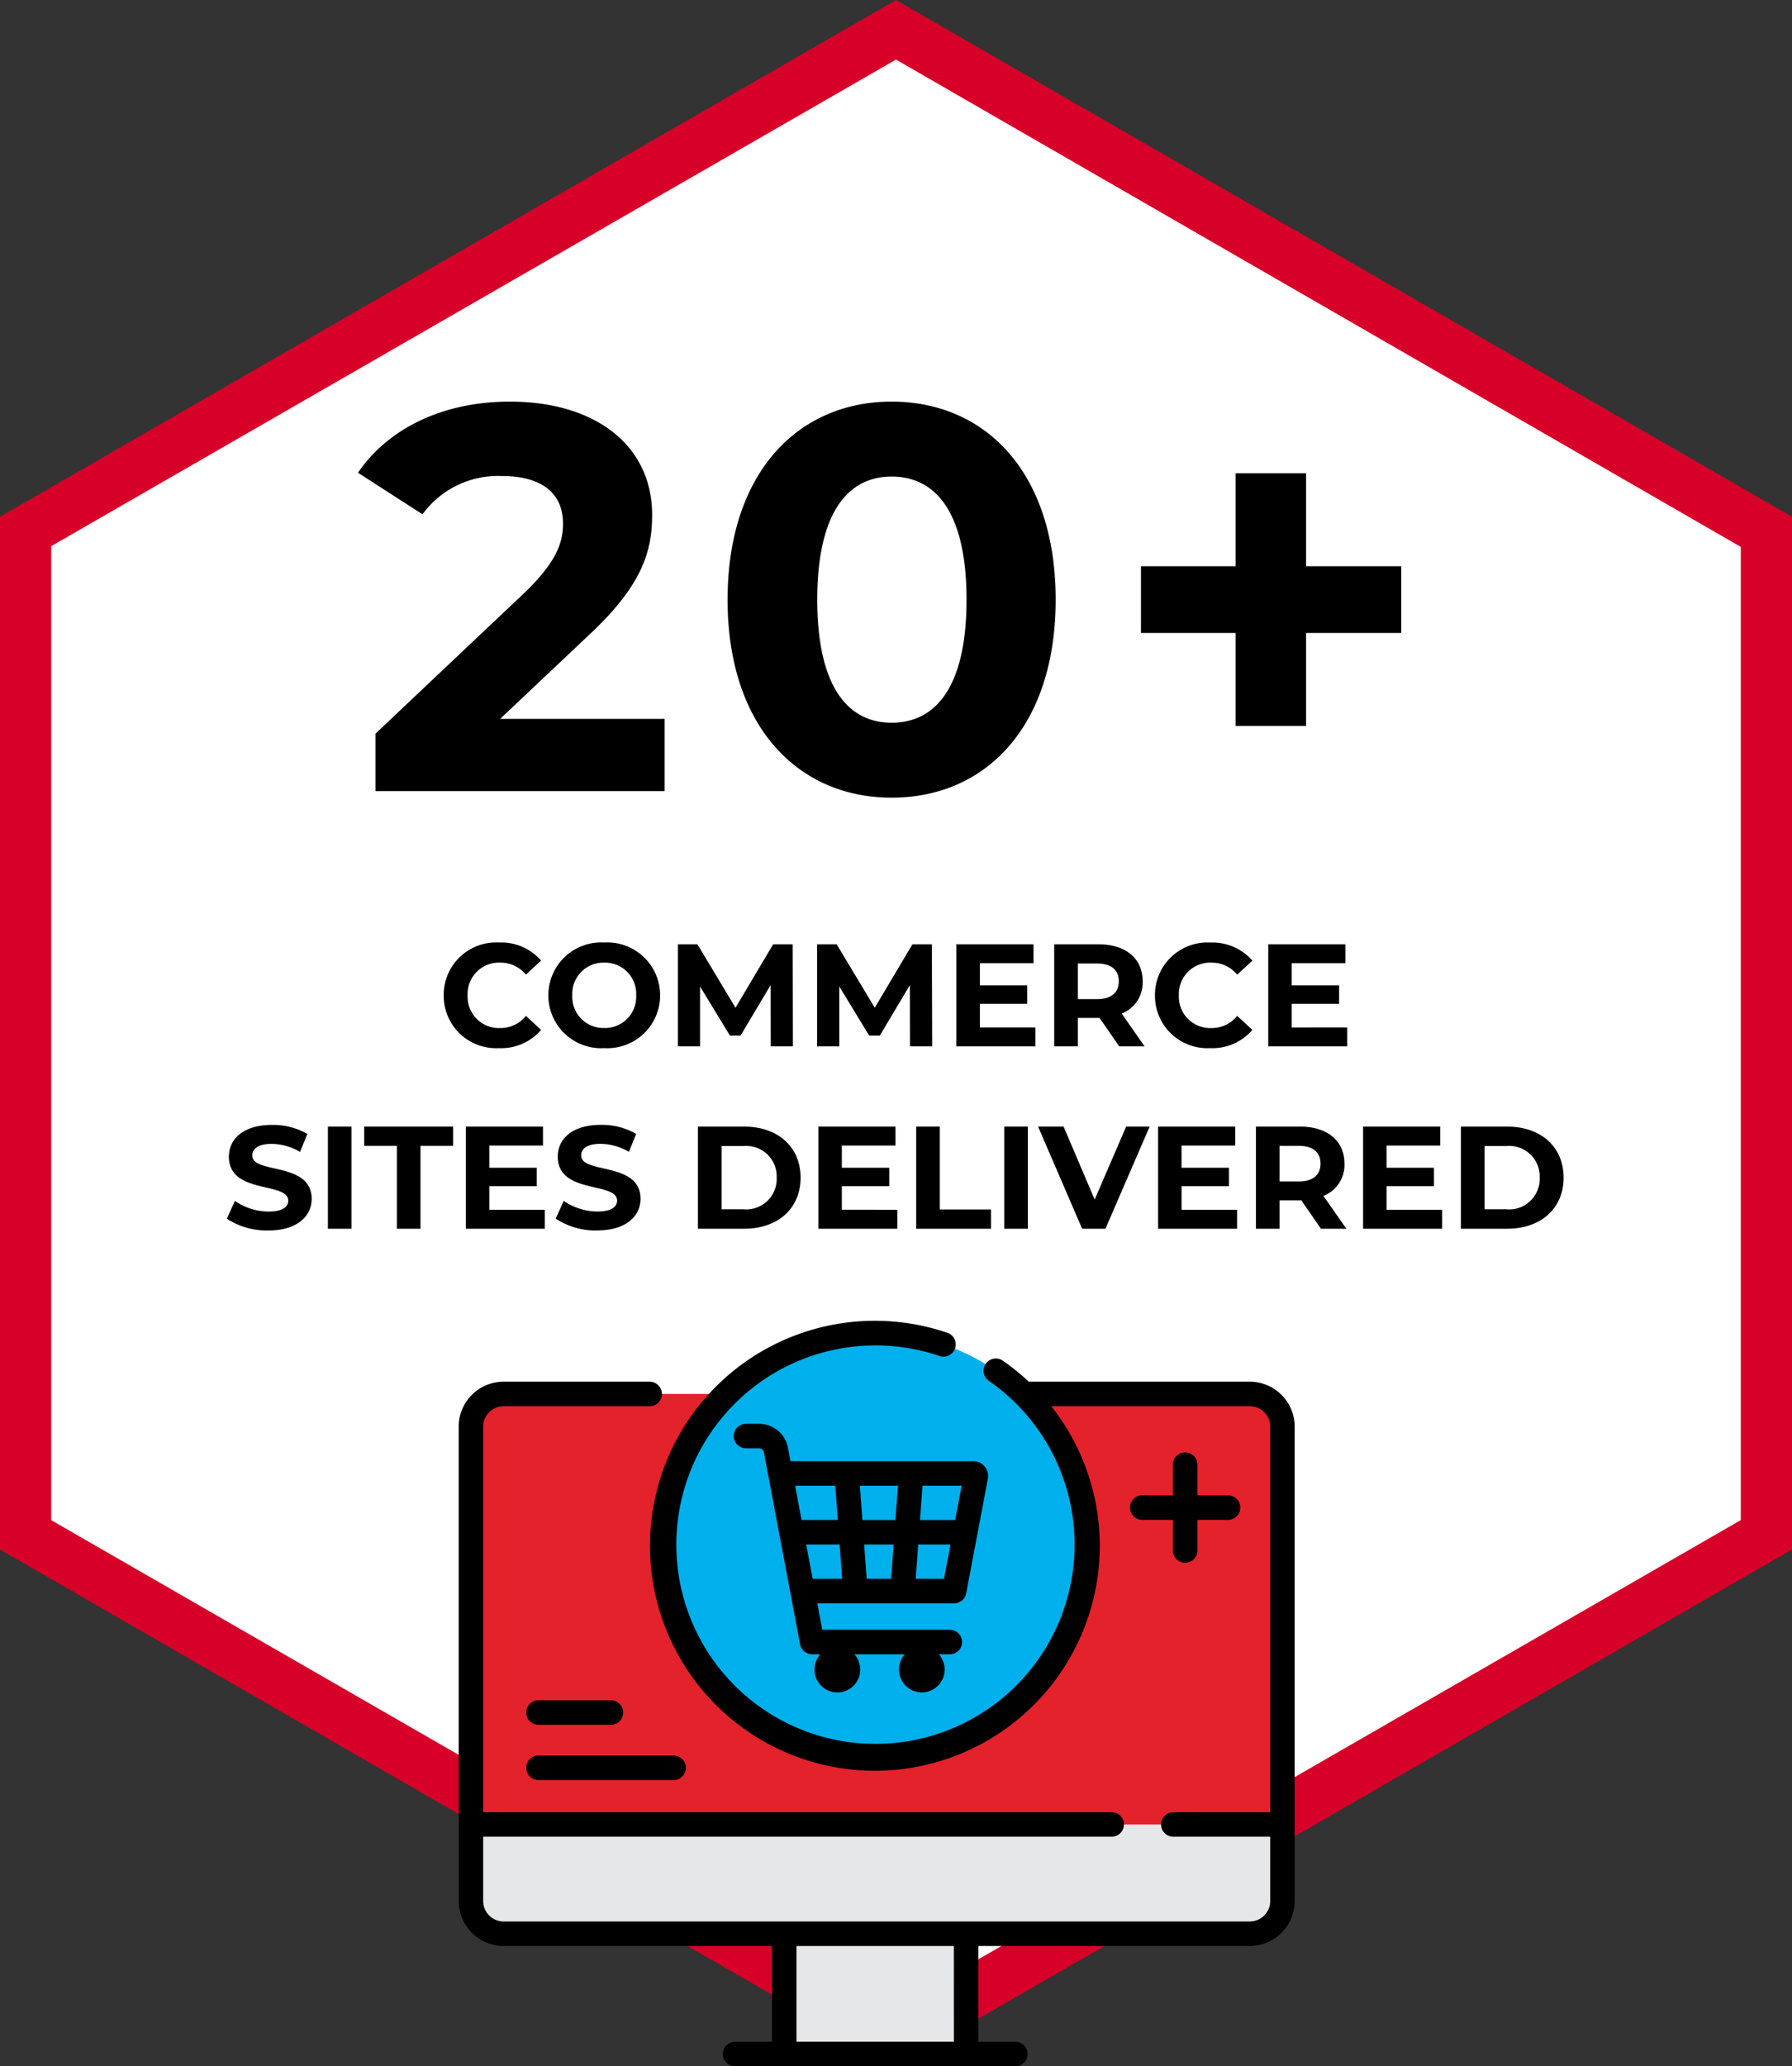 <svg xmlns="http://www.w3.org/2000/svg" width="147.48" height="169.974" viewBox="0 0 147.48 169.974">
  <rect x="0" y="0" width="147.48" height="169.974" fill="#333333" stroke="none"/>
  <g id="Group_269" data-name="Group 269" transform="translate(-230.52 -486.921)">
    <g id="Polygon_1_00000103987510680957429300000012671226591677632912_" transform="translate(378 486.921) rotate(90)">
      <path id="Path_344" data-name="Path 344" d="M123.809,143.266H41.27L0,71.633,41.27,0h82.539l41.27,71.633Z" transform="translate(2.479 2.107)" fill="#fff"/>
      <path id="Path_345" data-name="Path 345" d="M44.988,4.214,4.9,73.74l40.03,69.526h80.123l40.03-69.526L125.048,4.214H44.988M42.509,0h84.956l42.509,73.74-42.509,73.74H42.509L0,73.74Z" fill="#d70028"/>
    </g>
    <path id="Path_748" data-name="Path 748" d="M-32.58-5.94l7.245-6.84c4.41-4.095,5.265-6.885,5.265-9.945,0-5.715-4.68-9.315-11.7-9.315-5.67,0-10.08,2.3-12.51,5.85l5.31,3.42a7.7,7.7,0,0,1,6.525-3.15c3.33,0,5.04,1.44,5.04,3.915,0,1.53-.495,3.15-3.285,5.8L-42.84-4.725V0h23.8V-5.94ZM-.36.54c7.785,0,13.5-5.9,13.5-16.29S7.425-32.04-.36-32.04c-7.74,0-13.5,5.9-13.5,16.29S-8.1.54-.36.54Zm0-6.165c-3.6,0-6.12-2.97-6.12-10.125S-3.96-25.875-.36-25.875c3.645,0,6.165,2.97,6.165,10.125S3.285-5.625-.36-5.625ZM41.58-18.5H33.75v-7.65H27.945v7.65H20.16v5.49h7.785v7.65H33.75v-7.65h7.83Z" transform="translate(304.26 552)"/>
    <path id="Path_747" data-name="Path 747" d="M-32.676.144a4.316,4.316,0,0,0,3.468-1.5l-1.248-1.152a2.677,2.677,0,0,1-2.112,1A2.577,2.577,0,0,1-35.256-4.2a2.577,2.577,0,0,1,2.688-2.688,2.7,2.7,0,0,1,2.112.984l1.248-1.152a4.337,4.337,0,0,0-3.456-1.488A4.316,4.316,0,0,0-37.224-4.2,4.313,4.313,0,0,0-32.676.144Zm8.664,0a4.347,4.347,0,0,0,4.6-4.344,4.347,4.347,0,0,0-4.6-4.344,4.347,4.347,0,0,0-4.6,4.344A4.347,4.347,0,0,0-24.012.144Zm0-1.656A2.562,2.562,0,0,1-26.64-4.2a2.562,2.562,0,0,1,2.628-2.688A2.562,2.562,0,0,1-21.384-4.2,2.562,2.562,0,0,1-24.012-1.512ZM-8.484,0l-.024-8.4h-1.6l-3.1,5.22L-16.344-8.4h-1.608V0h1.824V-4.932l2.46,4.044h.876L-10.32-5.04-10.308,0ZM2.976,0,2.952-8.4h-1.6l-3.1,5.22L-4.884-8.4H-6.492V0h1.824V-4.932l2.46,4.044h.876L1.14-5.04,1.152,0ZM6.9-1.56V-3.5h3.9V-5.016H6.9V-6.84h4.416V-8.4H4.968V0h6.5V-1.56ZM20.46,0,18.576-2.7A2.731,2.731,0,0,0,20.3-5.352c0-1.884-1.4-3.048-3.648-3.048H13.02V0h1.944V-2.34h1.788L18.372,0ZM18.336-5.352c0,.912-.6,1.464-1.788,1.464H14.964V-6.816h1.584C17.736-6.816,18.336-6.276,18.336-5.352ZM25.86.144a4.316,4.316,0,0,0,3.468-1.5L28.08-2.508a2.677,2.677,0,0,1-2.112,1A2.577,2.577,0,0,1,23.28-4.2a2.577,2.577,0,0,1,2.688-2.688A2.7,2.7,0,0,1,28.08-5.9l1.248-1.152a4.337,4.337,0,0,0-3.456-1.488A4.316,4.316,0,0,0,21.312-4.2,4.313,4.313,0,0,0,25.86.144Zm6.708-1.7V-3.5h3.9V-5.016h-3.9V-6.84h4.416V-8.4H30.636V0h6.5V-1.56Zm-84.222,16.7c2.4,0,3.564-1.2,3.564-2.6,0-3.084-4.884-2.016-4.884-3.564,0-.528.444-.96,1.6-.96a4.744,4.744,0,0,1,2.328.66l.6-1.476a5.635,5.635,0,0,0-2.916-.744c-2.388,0-3.54,1.188-3.54,2.616,0,3.12,4.884,2.04,4.884,3.612,0,.516-.468.9-1.62.9a4.941,4.941,0,0,1-2.772-.876l-.66,1.464A5.987,5.987,0,0,0-51.654,15.144Zm4.9-.144h1.944V6.6h-1.944Zm5.676,0h1.944V8.184h2.688V6.6h-7.32V8.184h2.688Zm7.608-1.56V11.5h3.9V9.984h-3.9V8.16h4.416V6.6h-6.348V15h6.5V13.44Zm8.88,1.7c2.4,0,3.564-1.2,3.564-2.6,0-3.084-4.884-2.016-4.884-3.564,0-.528.444-.96,1.6-.96a4.744,4.744,0,0,1,2.328.66l.6-1.476a5.635,5.635,0,0,0-2.916-.744c-2.388,0-3.54,1.188-3.54,2.616,0,3.12,4.884,2.04,4.884,3.612,0,.516-.468.9-1.62.9a4.941,4.941,0,0,1-2.772-.876l-.66,1.464A5.987,5.987,0,0,0-24.594,15.144ZM-16.3,15h3.816c2.748,0,4.632-1.656,4.632-4.2s-1.884-4.2-4.632-4.2H-16.3Zm1.944-1.6V8.2h1.776a2.507,2.507,0,0,1,2.76,2.6,2.507,2.507,0,0,1-2.76,2.6Zm9.9.036V11.5h3.9V9.984h-3.9V8.16H-.042V6.6H-6.39V15h6.5V13.44ZM1.662,15H7.818V13.416H3.606V6.6H1.662ZM8.91,15h1.944V6.6H8.91ZM18.942,6.6l-2.592,6-2.556-6h-2.1L15.318,15h1.92l3.636-8.4Zm4.56,6.84V11.5h3.9V9.984H23.5V8.16h4.416V6.6H21.57V15h6.5V13.44ZM37.062,15l-1.884-2.7a2.731,2.731,0,0,0,1.728-2.652c0-1.884-1.4-3.048-3.648-3.048H29.622V15h1.944V12.66h1.788L34.974,15ZM34.938,9.648c0,.912-.6,1.464-1.788,1.464H31.566V8.184H33.15C34.338,8.184,34.938,8.724,34.938,9.648Zm5.436,3.792V11.5h3.9V9.984h-3.9V8.16H44.79V6.6H38.442V15h6.5V13.44ZM46.494,15H50.31c2.748,0,4.632-1.656,4.632-4.2S53.058,6.6,50.31,6.6H46.494Zm1.944-1.6V8.2h1.776a2.507,2.507,0,0,1,2.76,2.6,2.507,2.507,0,0,1-2.76,2.6Z" transform="translate(304.26 573)"/>
    <g id="Group_263" data-name="Group 263" transform="translate(268.27 595.584)">
      <rect id="Rectangle_159" data-name="Rectangle 159" width="14.966" height="11.716" transform="translate(26.794 48.587)" fill="#e6e7e8"/>
      <path id="Path_726" data-name="Path 726" d="M1.736,14.95l-1.345,2.9v6.3a2.688,2.688,0,0,0,2.687,2.687H64.49a2.688,2.688,0,0,0,2.687-2.687v-6.3l-1.345-2.9Zm0,0" transform="translate(0.616 23.571)" fill="#e6e7e8"/>
      <path id="Path_727" data-name="Path 727" d="M64.49,2.331H3.078A2.688,2.688,0,0,0,.391,5.018V37.75H67.178V5.018A2.688,2.688,0,0,0,64.49,2.331Zm0,0" transform="translate(0.616 3.675)" fill="#e3222b"/>
      <path id="Path_728" data-name="Path 728" d="M41.469,17.866A17.474,17.474,0,1,1,23.994.391,17.475,17.475,0,0,1,41.469,17.866Zm0,0" transform="translate(10.283 0.616)" fill="#00b0ec"/>
      <path id="Path_729" data-name="Path 729" d="M65.107,5H46.977l-.057,0A18.632,18.632,0,0,0,44.78,3.272a1.008,1.008,0,0,0-1.147,1.659,16.39,16.39,0,1,1-4.092-2.056A1.008,1.008,0,1,0,40.185.966a18.508,18.508,0,1,0,8.583,6.05H65.107a1.681,1.681,0,0,1,1.68,1.677V40.415H58.815a1.009,1.009,0,0,0,0,2.018h7.972v5.292a1.684,1.684,0,0,1-1.68,1.68H3.695a1.684,1.684,0,0,1-1.68-1.68V42.432H53.739a1.009,1.009,0,0,0,0-2.018H2.015V8.694a1.681,1.681,0,0,1,1.68-1.677h12.02a1.009,1.009,0,0,0,0-2.018H3.695A3.7,3.7,0,0,0,0,8.694V47.725A3.7,3.7,0,0,0,3.695,51.42H25.787V59.3H22.744a1.007,1.007,0,0,0,0,2.015H45.81a1.007,1.007,0,1,0,0-2.015H42.77V51.42H65.107A3.7,3.7,0,0,0,68.8,47.725V8.694A3.7,3.7,0,0,0,65.107,5ZM40.752,59.3H27.8V51.42h12.95Zm0,0"/>
      <path id="Path_730" data-name="Path 730" d="M13.244,5.251a2.414,2.414,0,0,0-2.373-1.966H9.793a1.007,1.007,0,0,0,0,2.015h1.077a.4.4,0,0,1,.394.325l2.981,15.8a1.008,1.008,0,0,0,.989.819h.68a1.882,1.882,0,1,0,2.8,0h4.148a1.88,1.88,0,1,0,2.8,0h.907a1.007,1.007,0,1,0,0-2.015H16.07l-.41-2.177H26.923a1.012,1.012,0,0,0,.992-.822L29.7,7.794l0-.018a1.212,1.212,0,0,0-1.193-1.417H13.452Zm1.5,7.962H17.5l.206,2.821H15.279Zm7.2,0-.206,2.821H19.724l-.206-2.821ZM19.371,11.2l-.206-2.821H22.3L22.092,11.2Zm4.388,4.836.206-2.821h2.659l-.536,2.821ZM27.005,11.2H24.112l.206-2.821h3.223ZM17.142,8.376l.206,2.821H14.367l-.533-2.821Zm0,0" transform="translate(13.852 5.179)"/>
      <path id="Path_731" data-name="Path 731" d="M3.166,14.129h5.96a1.009,1.009,0,0,0,0-2.018H3.166a1.009,1.009,0,1,0,0,2.018Zm0,0" transform="translate(3.399 19.095)"/>
      <path id="Path_732" data-name="Path 732" d="M3.166,15.891H14.289a1.007,1.007,0,1,0,0-2.015H3.166a1.007,1.007,0,1,0,0,2.015Zm0,0" transform="translate(3.399 21.878)"/>
      <path id="Path_733" data-name="Path 733" d="M25.98,4.2a1.007,1.007,0,0,0-1.007,1.007V7.728H22.45a1.009,1.009,0,0,0,0,2.018h2.523v2.523a1.007,1.007,0,1,0,2.015,0V9.746H29.51a1.009,1.009,0,0,0,0-2.018H26.988V5.205A1.007,1.007,0,0,0,25.98,4.2Zm0,0" transform="translate(33.808 6.619)"/>
    </g>
  </g>
</svg>
